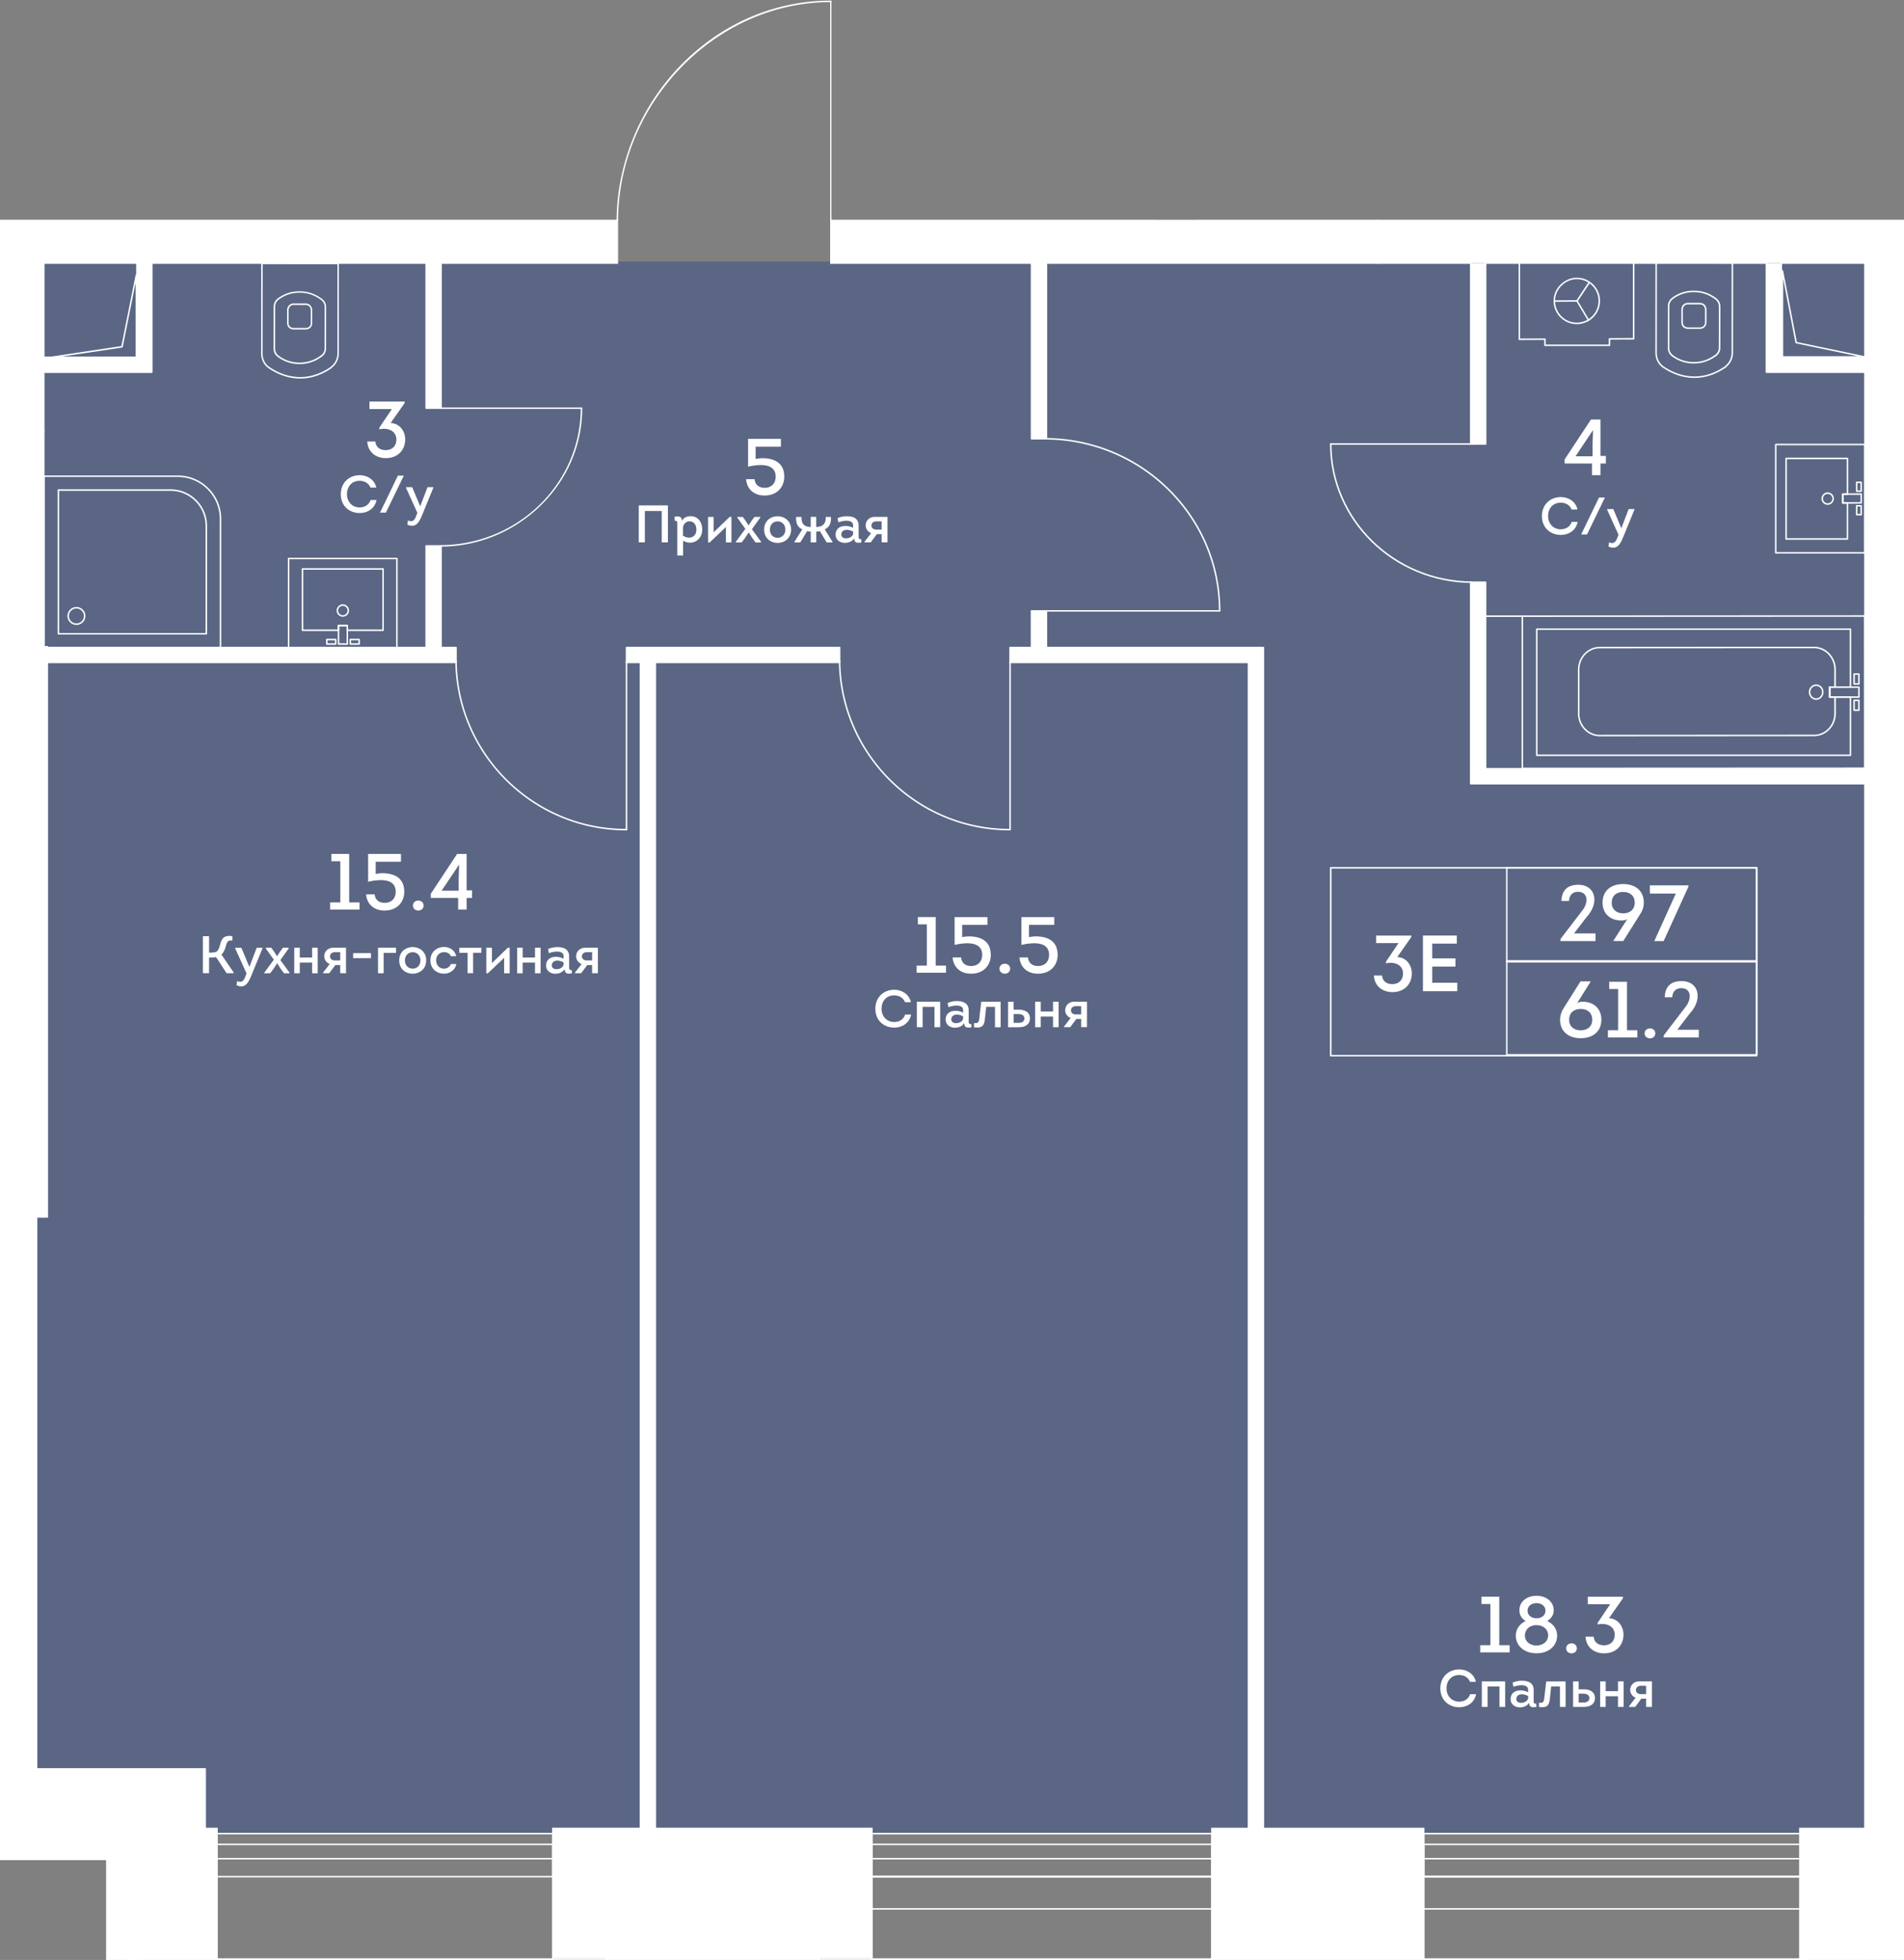 <svg viewBox="0 0 485.83 500" xmlns="http://www.w3.org/2000/svg"><rect x="0" y="0" width="485.83" height="500" fill="#808080" stroke="none"/><clipPath id="a"><path d="M212.14 56.07V0h-54.85v56.07H0v418.48h27.07V500h458.76V56.07z"/></clipPath><clipPath id="b"><path d="M-1753.83-770.33H891.61V514.43h-2645.44z"/></clipPath><clipPath id="c"><path d="M-1753.83-770.33H891.61V514.43h-2645.44z"/></clipPath><path d="M482.57 66.71H-.55v391.63h33.48v9.26h447.72v-9.26h1.92z" fill="#425688" opacity=".6"/><g clip-path="url(#a)"><g clip-path="url(#b)" fill="#fff"><path clip-path="url(#c)" d="M433.74 83.9h-3.04c-.99 0-1.68-.67-1.68-1.65v-3.49c0-.08.03-.14.05-.18.15-.8.79-1.32 1.63-1.32h3.05c.84 0 1.48.53 1.63 1.34.02.02.05.07.05.15v3.49c-.01.99-.7 1.66-1.69 1.66m-3.04-6.25c-.66 0-1.14.39-1.25 1.02v.03c-.02.04-.03.07-.05.09v3.46c0 .76.53 1.27 1.3 1.27h3.04c.78 0 1.31-.51 1.31-1.27v-3.49c-.02 0-.03-.03-.05-.07-.11-.64-.59-1.04-1.25-1.04z"/><path clip-path="url(#c)" d="M432.43 96.42h-.28c-2.75-.05-5.52-.99-8-2.73-1.12-.85-1.76-2.19-1.76-3.67l.02-22.97c0-.05.02-.1.05-.13.03-.04.08-.06.13-.06l19.45.02c.1 0 .19.09.19.19l-.02 22.91c0 1.42-.59 2.7-1.68 3.61-.01.05-.03.09-.08.12-2.55 1.77-5.32 2.71-8.02 2.71m-.07-.38h.07c2.6 0 5.27-.9 7.73-2.6.01-.04.03-.08.06-.1 1.04-.83 1.61-2.03 1.61-3.37l.02-22.72-19.07-.02-.02 22.78c0 1.36.59 2.59 1.6 3.37 2.49 1.74 5.25 2.66 8 2.66"/><path clip-path="url(#c)" d="M432.19 92.73c-2.04 0-3.89-.6-5.52-1.79-.75-.58-1.1-1.28-1.1-2.21l.01-10.58c0-.93.35-1.63 1.1-2.21 1.63-1.19 3.48-1.79 5.51-1.79h.01c2.04 0 3.89.61 5.52 1.8 0-.02.03-.02.09.01.02.01.04.03.06.05.01.01.03.03.04.06.73.58 1.07 1.27 1.07 2.19l-.01 10.39c0 .91-.34 1.61-1.07 2.18-.01.03-.03.05-.06.08-.02.02-.03.03-.05.03-.05.02-.09.02-.12.03-1.6 1.16-3.45 1.76-5.48 1.76m-5.29-2.1a8.758 8.758 0 0 0 5.28 1.72h.01c1.95 0 3.73-.58 5.28-1.72.04-.03.08-.04.11-.05.01-.01.02-.03.04-.03.66-.5.96-1.11.96-1.91l.01-10.39c0-.8-.3-1.41-.96-1.91-.01 0-.02-.02-.03-.04-.03 0-.07-.02-.11-.05-1.56-1.14-3.33-1.72-5.29-1.72h-.01c-1.95 0-3.72.58-5.28 1.72-.64.5-.95 1.11-.95 1.9l-.01 10.58c0 .8.3 1.4.95 1.9M77.99 84.05h-3.05c-.99 0-1.68-.67-1.68-1.65v-3.49c0-.08.03-.14.05-.17.15-.8.79-1.32 1.63-1.32h3.04c.85 0 1.48.53 1.63 1.34.02.01.05.07.05.15v3.49c.01.98-.68 1.65-1.67 1.65m-3.04-6.25c-.66 0-1.14.39-1.26 1.02v.01c-.01.05-.03.08-.05.11v3.46c0 .76.52 1.27 1.3 1.27h3.05c.78 0 1.3-.51 1.3-1.27v-3.49c-.02 0-.03-.03-.04-.06-.11-.65-.59-1.04-1.26-1.04z"/><path clip-path="url(#c)" d="M76.68 96.57h-.28c-2.76-.05-5.52-.99-8.01-2.73-1.12-.85-1.76-2.19-1.76-3.67l.02-22.97c0-.05.02-.1.05-.13.04-.04.08-.06.13-.06l19.46.02c.1 0 .19.09.19.19l-.02 22.91c0 1.43-.6 2.7-1.68 3.61a.2.2 0 0 1-.08.12c-2.54 1.77-5.32 2.71-8.02 2.71m-.07-.38h.07c2.6 0 5.27-.9 7.73-2.6.01-.04.03-.08.07-.1 1.04-.83 1.61-2.03 1.61-3.37l.01-22.72-19.08-.02L67 90.16c0 1.36.58 2.59 1.6 3.37 2.5 1.74 5.26 2.66 8.01 2.66"/><path clip-path="url(#c)" d="M76.44 92.88c-2.04 0-3.89-.6-5.52-1.79h-.01c-.75-.58-1.1-1.28-1.1-2.2l.01-10.59c0-.92.35-1.63 1.1-2.2 1.63-1.19 3.48-1.79 5.51-1.79h.01c2.04 0 3.89.61 5.52 1.8-.01-.02.04-.01.09.01.02.01.03.02.04.03.02.02.03.05.05.07.74.58 1.07 1.27 1.07 2.19L83.2 88.8c0 .92-.34 1.61-1.07 2.18-.01.02-.03.05-.05.07s-.03.03-.06.04c-.05.02-.09.03-.11.03-1.59 1.16-3.45 1.76-5.47 1.76m-5.29-2.1a8.78 8.78 0 0 0 5.28 1.72h.01c1.95 0 3.72-.58 5.28-1.72.04-.03.08-.04.11-.05.01-.02.02-.03.04-.04.66-.5.96-1.11.96-1.91l.01-10.39c0-.8-.3-1.41-.96-1.91a.138.138 0 0 1-.03-.04c-.03-.01-.07-.02-.11-.05-1.55-1.14-3.33-1.72-5.29-1.72h-.01c-1.95 0-3.72.58-5.28 1.72-.64.5-.95 1.1-.95 1.9l-.01 10.59c-.01.8.3 1.4.95 1.9m10.95-14.6s.01.01 0 0c.01.01.01 0 0 0m389.3 61.51h-15.65a.19.19 0 0 1-.19-.19v-20.55c0-.11.09-.19.19-.19h15.65c.1 0 .19.08.19.19v9.11c0 .11-.08.19-.19.19l-1.01.01v1.88h1.01c.05 0 .1.02.13.05.04.04.05.09.05.14v9.19c.01.08-.07.17-.18.17m-15.45-.39h15.26v-8.8h-1.01a.19.19 0 0 1-.13-.05.176.176 0 0 1-.06-.13v-2.26c0-.11.09-.19.19-.19h1.01v-8.73h-15.26zm17.8-11.81a.19.19 0 0 1-.13-.05.197.197 0 0 1-.06-.14v-2.26c0-.1.09-.19.19-.19h1.15c.05 0 .1.02.13.05.04.04.06.09.06.14v2.26c0 .1-.09.19-.19.19zm.19-2.26v1.88h.77v-1.88zm-.19 8.25a.19.19 0 0 1-.13-.05.197.197 0 0 1-.06-.14v-2.26c0-.1.09-.19.19-.19h1.15c.05 0 .1.02.13.05.04.04.06.09.06.14v2.26c0 .1-.09.19-.19.19zm.19-2.26v1.88h.77v-1.88z"/><path clip-path="url(#c)" d="M466.36 128.78c-.87 0-1.57-.71-1.58-1.57a1.584 1.584 0 0 1 1.57-1.59h.01c.87 0 1.57.7 1.57 1.57 0 .42-.16.82-.45 1.12s-.69.47-1.12.47zm0-2.77c-.67 0-1.2.55-1.2 1.2 0 .66.54 1.19 1.2 1.19.32 0 .62-.13.85-.35.22-.22.34-.53.34-.85 0-.66-.53-1.19-1.19-1.19"/><path clip-path="url(#c)" d="M475.85 141.22H453.1a.19.19 0 0 1-.19-.19V113.4c0-.11.09-.19.19-.19h22.75c.1 0 .19.08.19.19v27.64c0 .1-.09.18-.19.18m-22.56-.38h22.37v-27.26h-22.37z"/><path clip-path="url(#c)" d="M470.21 128.51a.19.19 0 0 1-.13-.05.197.197 0 0 1-.06-.14v-2.26c0-.1.09-.19.19-.19l4.7-.02c.05 0 .1.02.13.05.04.03.05.08.05.13v2.26c0 .1-.08.19-.19.19zm.19-2.26v1.88l4.32-.02v-1.88zM97.74 160.98h-9.11a.19.19 0 0 1-.19-.19v-1.01h-1.88v1.01c0 .05-.02.1-.05.13-.04.04-.09.06-.14.06h-9.18c-.11 0-.19-.08-.19-.19v-15.65c0-.11.08-.19.19-.19h20.55c.11 0 .19.08.19.19v15.65c0 .11-.09.19-.19.19m-8.92-.38h8.73v-15.26H77.38v15.26h8.8v-1.01c0-.05.02-.1.05-.13.04-.04.08-.05.13-.05h2.26c.1 0 .19.08.19.19zm2.82 3.89h-2.26a.19.19 0 0 1-.19-.19v-1.15c0-.05.02-.1.05-.13.04-.04.09-.06.14-.06h2.26c.1 0 .19.08.19.19l.01 1.15c0 .05-.02.1-.05.13a.24.24 0 0 1-.15.06m-2.07-.38h1.88v-.77h-1.88zm-3.92.38h-2.26a.19.19 0 0 1-.19-.19v-1.15c0-.05.02-.1.05-.13.04-.04.09-.06.14-.06h2.26c.1 0 .19.08.19.19l.01 1.15c0 .05-.02.1-.05.13a.24.24 0 0 1-.15.06m-2.07-.38h1.88v-.77h-1.88z"/><path clip-path="url(#c)" d="M87.47 157.33c-.87 0-1.57-.7-1.57-1.57s.7-1.58 1.57-1.59h.01c.42 0 .81.16 1.11.46a1.573 1.573 0 0 1 .01 2.23c-.3.3-.69.46-1.11.47zm-1.19-1.57c0 .66.54 1.19 1.19 1.19h.01c.32 0 .62-.13.85-.35.22-.23.35-.53.35-.85 0-.66-.54-1.19-1.2-1.19h-.01c-.66 0-1.19.54-1.19 1.2"/><path clip-path="url(#c)" d="M101.28 165.43H73.64a.19.19 0 0 1-.19-.19v-22.75c0-.11.08-.19.19-.19h27.64c.11 0 .19.08.19.19v22.75c0 .1-.08.19-.19.19m-27.45-.38h27.26v-22.38H73.83z"/><path clip-path="url(#c)" d="M88.64 164.49h-2.26a.19.19 0 0 1-.19-.19l-.02-4.7c0-.05.02-.1.05-.13.03-.04.08-.05.13-.05h2.26c.1 0 .19.08.19.19l.02 4.7c0 .05-.02.1-.05.13a.19.19 0 0 1-.13.05m-2.07-.38h1.88l-.02-4.32h-1.88zm-30.3 1.34H11.22c-.11 0-.19-.08-.19-.19v-43.77c0-.1.08-.19.19-.19h34.15c6.11 0 11.08 4.97 11.08 11.08v32.88c0 .05-.02.1-.06.13-.03.05-.07.06-.12.06m-44.86-.38h44.66v-32.69c0-5.9-4.8-10.7-10.7-10.7H11.41z"/><path clip-path="url(#c)" d="M14.9 161.88c-.11 0-.19-.08-.19-.19v-36.68c0-.05.02-.1.06-.13.03-.04.08-.06.13-.06h28.62c5.14 0 9.32 4.18 9.32 9.32v27.55c0 .11-.08.19-.19.19zm.19-36.68v36.3h37.36v-27.36c0-4.92-4.01-8.93-8.94-8.93H15.09z"/><path clip-path="url(#c)" d="M19.5 159.43c-1.26 0-2.29-1.03-2.29-2.29s1.03-2.29 2.29-2.29 2.29 1.03 2.29 2.29-1.03 2.29-2.29 2.29m0-4.2a1.91 1.91 0 1 0 0 3.82 1.91 1.91 0 0 0 0-3.82m368.94 40.99c-.05 0-.1-.02-.13-.06a.161.161 0 0 1-.06-.13v-38.84c0-.11.09-.19.19-.19l87.39-.04c.1 0 .19.08.19.19l.02 38.85c0 .05-.02.1-.06.13-.03.04-.08.06-.13.06zm.19-38.84v38.46l87.03-.04-.02-38.46z"/><path clip-path="url(#c)" d="M463.42 178.53c-1.03 0-1.87-.88-1.87-1.96s.83-1.96 1.87-1.96c1.03 0 1.87.88 1.87 1.96s-.84 1.96-1.87 1.96m0-3.54c-.82 0-1.49.71-1.49 1.58s.67 1.58 1.49 1.58 1.49-.71 1.49-1.58-.67-1.58-1.49-1.58m9.67-.32c-.05 0-.1-.02-.13-.06a.161.161 0 0 1-.06-.13v-2.53c0-.11.09-.19.19-.19h1.23c.11 0 .19.08.19.19v2.53c0 .11-.08.19-.19.19zm.19-.38h.85v-2.15h-.85zm1.04 7.09h-1.23a.19.19 0 0 1-.19-.19v-2.53c0-.11.09-.19.19-.19h1.23c.11 0 .19.08.19.19v2.53c0 .11-.09.19-.19.19m-1.04-.38h.85v-2.15h-.85z"/><path clip-path="url(#c)" d="M408.18 187.84c-3.05 0-5.54-2.61-5.55-5.83v-11.16c0-3.21 2.49-5.83 5.55-5.83l54.71-.03c3.06 0 5.54 2.61 5.55 5.83v4.48c0 .11-.08.19-.19.19h-1.18v2.16h1.18c.11 0 .19.08.19.19v4.14c0 1.61-.61 3.11-1.72 4.22-1.04 1.04-2.39 1.61-3.82 1.61zm54.7-22.47-54.71.03c-2.85 0-5.16 2.45-5.16 5.45v11.16c0 3 2.32 5.44 5.16 5.45l54.71-.03c1.33 0 2.59-.53 3.56-1.49 1.04-1.04 1.6-2.45 1.6-3.96v-3.96h-1.18a.19.19 0 0 1-.19-.19v-2.54c0-.1.09-.19.19-.19h1.18v-4.3c0-2.98-2.32-5.43-5.16-5.43"/><path clip-path="url(#c)" d="M472.16 192.87h-80.04a.19.19 0 0 1-.19-.19V160.5c0-.11.09-.19.19-.19h80.04c.11 0 .19.08.19.19v14.81c0 .11-.08.19-.19.19h-5.11v2.15h5.11c.05 0 .1.02.13.06.04.03.06.08.06.13v14.84c0 .1-.08.19-.19.19m-79.85-.38h79.66v-14.46h-5.1c-.05 0-.1-.02-.14-.06a.19.19 0 0 1-.05-.13v-2.53c0-.11.08-.19.19-.19h5.1v-14.43h-79.66z"/><path clip-path="url(#c)" d="M466.87 178.03c-.05 0-.1-.02-.13-.06a.161.161 0 0 1-.06-.13v-2.53c0-.11.09-.19.19-.19h7.45c.05 0 .1.02.13.06.04.03.06.08.06.13v2.53c0 .11-.08.19-.19.19zm.19-2.54v2.15h7.07v-2.15zm-78.62-18.11h-10.78a.19.19 0 1 1 0-.38h10.78a.19.19 0 1 1 0 .38m102.88-18.71h-7.08c-.11 0-.19-.08-.19-.19s.08-.19.19-.19h7.08a.19.19 0 1 1 0 .38m-88.93-61.71c-.04 0-.08-.01-.1-.03a.205.205 0 0 1-.06-.27l3.12-4.69c.06-.08.18-.11.27-.05s.11.18.05.27l-3.12 4.69c-.04.05-.09.08-.16.08"/><path clip-path="url(#c)" d="M396.61 77a.19.19 0 0 1-.19-.19c0-.11.08-.19.19-.19l5.78-.04c.1 0 .19.08.19.19s-.08.19-.19.19z"/><path clip-path="url(#c)" d="M405.34 81.89c-.06 0-.13-.03-.16-.09l-2.95-4.93c-.05-.09-.03-.21.06-.26s.21-.03.26.06l2.95 4.93c.05.09.03.21-.07.26-.02.02-.05.03-.09.03"/><path clip-path="url(#c)" d="M402.34 82.69c-1.56 0-3.03-.6-4.15-1.7a5.877 5.877 0 0 1-1.77-4.17c-.02-1.56.61-3.05 1.76-4.2 1.12-1.11 2.61-1.76 4.12-1.77h.05c3.24 0 5.9 2.63 5.92 5.87.02 1.58-.59 3.07-1.71 4.2a5.86 5.86 0 0 1-4.17 1.77zm0-11.47h-.05c-1.4.01-2.8.62-3.84 1.66-1.08 1.07-1.66 2.47-1.65 3.93.01 1.48.6 2.86 1.65 3.9a5.504 5.504 0 0 0 3.88 1.6h.05c1.47-.01 2.86-.6 3.9-1.66a5.52 5.52 0 0 0 1.6-3.93c-.02-3.04-2.5-5.5-5.54-5.5"/><path clip-path="url(#c)" d="M410.68 88.28h-16.47a.19.19 0 0 1-.19-.19v-1.37l-6.35.03a.19.19 0 0 1-.13-.05c-.04-.04-.05-.08-.05-.14V67.05c0-.11.08-.19.19-.19h29.18c.1 0 .19.08.19.19v19.37c0 .11-.08.19-.19.19l-5.98.03v1.45c-.01.11-.09.19-.2.19m-16.28-.38h16.09v-1.45c0-.1.08-.19.19-.19l5.98-.03V67.24h-28.8v19.13l6.35-.03c.05 0 .1.02.13.05.04.04.06.08.06.14zM.04 187.38h-112.2v-28.06h3.81v24.25H.04zm38.7-92.42h-65.97V65.8h3.81v25.34h58.35V65.8h3.81zM112.55 169H12.08v-3.81h96.66v-25.93h3.81zm-3.81-102.95h3.81v38.07h-3.81zm213.63 400.81h-3.81V169h-60.82v-3.81h64.63zM159.86 165.19h54.38V169h-54.38z"/><path clip-path="url(#c)" d="M107.15 165.19h9.21V169h-9.21zm56.26 3.31h3.81v298.36h-3.81zm99.8-12.65h3.81v11.25h-3.81zm0-93.31h3.81v49.4h-3.81zm112.05 4.58h3.81v46.15h-3.81zm101.29 132.81H375.27v-51.4h3.81v47.59h97.47zm4.79-104.97h-30.62V67.12h3.81v24.02h26.81zm33.89 0h-29.64v-3.82h25.83V58.27h3.81z"/><path clip-path="url(#c)" d="M475.85 67.12h10.98V165h-10.98zm0 243.32h10.98v156.03h-10.98zm-477.49 0H9.34v140.87H-1.64zm0-200.33h12.81v54.88H-1.64zm353.09-53.97h136.3v10.98h-136.3z"/><path clip-path="url(#c)" d="M.04 187.57h-112.2c-.11 0-.19-.08-.19-.19V167.1H-148a.19.19 0 0 1-.19-.19v-3.81c0-.11.08-.19.19-.19h35.65v-23.52c0-.11.08-.19.19-.19h3.81c.11 0 .19.08.19.19v43.99H-7.3V95.14h-19.93a.19.19 0 0 1-.19-.19V65.8c0-.11.08-.19.19-.19h3.81c.11 0 .19.08.19.19v25.16h57.97V65.8c0-.11.08-.19.19-.19h3.81c.11 0 .19.08.19.19v29.16c0 .11-.08.19-.19.19H-3.11v88.24H.03c.11 0 .19.08.19.19v3.81c.01.1-.08.18-.18.18m-112.01-.38H-.15v-3.43H-3.3c-.11 0-.19-.08-.19-.19V94.95c0-.11.08-.19.19-.19h41.85V65.99h-3.43v25.16c0 .11-.08.19-.19.19h-58.35a.19.19 0 0 1-.19-.19V65.99h-3.43v28.78h19.93c.11 0 .19.08.19.19v88.62c0 .11-.08.19-.19.19h-101.24c-.11 0-.19-.08-.19-.19v-44h-3.43v23.52c0 .11-.08.19-.19.19h-35.65v3.43h35.65c.11 0 .19.08.19.19zm228.33-18H12.08c-.11 0-.19-.08-.19-.19v-3.81c0-.11.08-.19.19-.19h96.47v-25.74c0-.11.08-.19.19-.19h3.81c.11 0 .19.08.19.19V165h3.62c.1 0 .19.08.19.19V169c0 .11-.08.19-.19.19m-104.09-.38h103.9v-3.43h-3.62c-.11 0-.19-.08-.19-.19v-25.74h-3.43v25.74c0 .11-.08.19-.19.19H12.27zm100.28-64.49h-3.81c-.11 0-.19-.08-.19-.19V66.06c0-.11.08-.19.19-.19h3.81c.11 0 .19.08.19.19v38.07c0 .1-.08.19-.19.19m-3.62-.38h3.43V66.25h-3.43zm58.29 363.11h-3.81a.19.19 0 0 1-.19-.19V169.19h-3.36c-.11 0-.19-.08-.19-.19v-3.81c0-.1.08-.19.19-.19h54.38c.11 0 .19.08.19.19V169c0 .11-.08.19-.19.19h-46.83v297.67c0 .1-.08.19-.19.19m-3.62-.38h3.43V169c0-.1.08-.19.19-.19h46.83v-3.43h-54v3.43h3.36c.11 0 .19.08.19.19zm158.77.38h-3.81c-.1 0-.19-.09-.19-.19V169.19h-60.64a.19.19 0 0 1-.19-.19v-3.81c0-.1.09-.19.19-.19h5.28v-9.15c0-.11.08-.19.19-.19h3.81c.1 0 .19.08.19.19V165h55.17c.11 0 .19.08.19.19v301.67c0 .1-.08.19-.19.19m-3.62-.38h3.43V165.38h-55.17c-.11 0-.19-.08-.19-.19v-9.15h-3.43v9.15c0 .11-.09.19-.19.19h-5.28v3.43h60.64c.11 0 .19.08.19.19zm-51.73-354.54h-3.81c-.11 0-.19-.08-.19-.19v-49.4c0-.11.08-.19.19-.19h3.81c.1 0 .19.08.19.19v49.4c0 .11-.09.19-.19.19m-3.62-.38h3.43V62.73h-3.43zm213.15 88.37H375.26a.19.19 0 0 1-.19-.19v-51.4c0-.11.09-.19.19-.19h3.81c.11 0 .19.08.19.19v47.4h97.28c.11 0 .19.08.19.19v3.81c.01.11-.08.19-.18.19m-101.1-.38h100.91v-3.43h-97.29a.19.19 0 0 1-.19-.19v-47.4h-3.43zm111.38 266.92h-10.98a.19.19 0 0 1-.19-.19V310.44c0-.1.08-.19.19-.19h10.98c.1 0 .19.09.19.19v156.03c0 .1-.09.19-.19.19m-10.79-.38h10.6V310.63h-10.6zM9.34 451.5H-1.64c-.11 0-.19-.08-.19-.19V310.44c0-.1.08-.19.19-.19H9.34c.11 0 .19.09.19.19v140.87c0 .11-.09.19-.19.19m-10.79-.38h10.6V310.63h-10.6z"/><path clip-path="url(#c)" d="M11.17 165.19H-1.64c-.11 0-.19-.08-.19-.19v-54.88c0-.11.08-.19.19-.19h12.81c.11 0 .19.08.19.19V165c0 .1-.09.19-.19.19m-12.62-.38h12.43V110.3H-1.45zm488.28.38h-10.98c-.11 0-.19-.08-.19-.19V95.14h-24.94a.19.19 0 0 1-.19-.19V67.31h-71.26v45.96c0 .11-.08.19-.19.19h-3.81a.19.19 0 0 1-.19-.19V67.31h-23.63a.19.19 0 0 1-.19-.19V56.14c0-.11.09-.19.19-.19h136.3c.1 0 .19.08.19.19v.03h132.45c.1 0 .19.08.19.19v3.81c0 .11-.09.19-.19.19h-17.01v30.96c0 .1-.09.19-.19.19h-3.81a.19.19 0 0 1-.19-.19V60.36h-83.76v34.59c0 .11-.09.19-.19.19h-28.21V165c-.01.1-.1.19-.2.19m-10.79-.38h10.6V94.96c0-.11.08-.19.19-.19h28.21v-34.6c0-.11.09-.19.19-.19h84.14c.1 0 .19.08.19.19v30.96h3.43V60.17c0-.11.09-.19.19-.19h17.01v-3.43H487.74a.19.19 0 0 1-.19-.19v-.03H351.64v10.6h23.63c.11 0 .19.08.19.19v45.97h3.43V67.12c0-.11.09-.19.19-.19h71.64c.1 0 .19.08.19.19v27.64h24.94c.1 0 .19.08.19.19zm35.38-73.48h-24.59c-.11 0-.19-.08-.19-.19V67.12c0-.11.08-.19.19-.19h.72v-6.76c0-.11.09-.19.19-.19h23.68c.1 0 .19.08.19.19v30.97c0 .11-.09.19-.19.19m-24.4-.38h24.21V60.36h-23.3v6.76c0 .11-.09.19-.19.19h-.72zm-11.17.38h-21.32a.19.19 0 0 1-.19-.19V67.12c0-.11.09-.19.19-.19h21.32c.1 0 .19.08.19.19v24.02c0 .11-.09.19-.19.19m-21.13-.38h20.94V67.31h-20.94zm-306.34 13.37H112.7c-.11 0-.19-.08-.19-.19s.08-.19.19-.19h35.67c.11 0 .19.08.19.19s-.08.19-.18.19"/><path clip-path="url(#c)" d="M112.55 139.45a.19.19 0 0 1-.19-.19c0-.11.08-.19.19-.19 19.67-.14 35.65-15.81 35.63-34.94 0-.1.08-.19.19-.19s.19.08.19.19c.01 9.36-3.79 18.21-10.69 24.92-6.85 6.64-15.84 10.34-25.32 10.4zm263.71-25.99h-36.71a.19.19 0 1 1 0-.38h36.71a.19.19 0 1 1 0 .38"/><path clip-path="url(#c)" d="M375.54 148.72c-19.97-.13-36.2-16.03-36.17-35.45 0-.11.08-.19.19-.19.1 0 .19.08.19.19-.02 19.2 16.03 34.93 35.8 35.06.11 0 .19.09.19.19-.01.12-.1.2-.2.2m-215.68 63.12c-.11 0-.19-.08-.19-.19v-42.99c0-.1.08-.19.19-.19s.19.08.19.19v42.99c0 .1-.08.19-.19.19"/><path clip-path="url(#c)" d="M159.81 211.84c-23.9 0-43.47-19.43-43.64-43.34a.19.19 0 1 1 .38 0c.16 23.7 19.56 42.96 43.26 42.96.14 0 .24.07.24.19s-.11.19-.24.19m97.93 0a.19.19 0 0 1-.19-.19v-42.99c0-.1.09-.19.19-.19s.19.08.19.19v42.99c0 .1-.09.19-.19.19"/><path clip-path="url(#c)" d="M257.68 211.84c-23.9 0-43.47-19.43-43.64-43.34a.19.19 0 1 1 .38 0c.17 23.7 19.57 42.96 43.26 42.96.12 0 .24.06.24.19 0 .11-.08.19-.19.19zm53.52-55.8h-45.1a.19.19 0 1 1 0-.38h45.1a.19.19 0 1 1 0 .38"/><path clip-path="url(#c)" d="M311.2 156.04a.19.19 0 0 1-.19-.19c.03-23.94-19.77-43.55-44.13-43.72-.11 0-.19-.08-.19-.19 0-.1.09-.19.19-.19 24.57.16 44.54 19.94 44.51 44.09 0 .12-.09.2-.19.2m-16.38-124.4c-14.53-.1-28.17-5.84-38.4-16.15-10.23-10.32-15.86-24-15.84-38.53 0-.11.08-.19.19-.19s.19.09.19.19c-.03 29.74 24.13 54.09 53.86 54.3.11 0 .19.09.19.19s-.09.19-.19.19m-82.81 24.7c-.11 0-.19-.08-.19-.19V.35c0-.11.08-.19.19-.19s.19.08.19.19v55.8c0 .1-.08.19-.19.19"/><path clip-path="url(#c)" d="M157.52 56.34c-.11 0-.19-.08-.19-.19.1-14.42 5.99-28.74 16.15-39.27C183.89 6.1 197.54.16 211.95.16c.12-.01.25.06.25.19 0 .11-.09.19-.19.19h-.06c-29.2 0-54.03 25.45-54.24 55.61.01.1-.08.19-.19.19M34.79 91.4H12.84c-.1 0-.18-.08-.19-.18s.06-.19.16-.21l18.16-2.72 3.64-18.16c.02-.09.1-.16.18-.16h.02c.1.01.17.09.17.19V91.2c0 .12-.08.2-.19.2m-19.39-.38h19.21V72.1l-3.29 16.41c-.02.08-.08.14-.16.15zm460.45.23h-21.04a.19.19 0 0 1-.19-.19V69.11c0-.1.08-.18.17-.19s.19.06.21.16l3.48 18.17 17.4 3.63c.1.02.16.11.16.21-.01.09-.09.16-.19.16M455 90.87h19l-15.72-3.28a.207.207 0 0 1-.15-.15L455 71.11zm-248.08 396.3h-48.48c-.11 0-.19-.08-.19-.19v-19.21c0-.11.08-.19.19-.19h48.48c.11 0 .19.08.19.19v19.21c0 .11-.08.19-.19.19m-48.29-.38h48.1v-18.83h-48.1zm366.62.38h-48.48a.19.19 0 0 1-.19-.19v-19.21c0-.11.09-.19.19-.19h48.48c.1 0 .19.08.19.19v19.21c0 .11-.09.19-.19.19m-48.29-.38h48.1v-18.83h-48.1zM25.8 496.32h-42.99a.19.19 0 0 1-.19-.19v-18.29c0-.1.08-.19.19-.19H25.8c.11 0 .19.09.19.19v18.29c0 .1-.08.19-.19.19m-42.8-.38h42.61v-17.91H-17z"/><path clip-path="url(#c)" d="M25.8 496.32h-42.99c-.09 0-.17-.06-.19-.15s.03-.18.11-.21l21.08-8.98-21.08-8.97c-.1-.04-.14-.15-.1-.25s.15-.15.25-.1l21.42 9.12 21.42-9.12c.1-.05.21 0 .25.1s0 .21-.1.25l-21.08 8.97 21.08 8.98c.08.03.13.12.11.21-.01.09-.09.15-.18.15m-42.06-.38h41.12L4.3 487.19zm51.21 12.27h-61.29c-.11 0-.19-.08-.19-.19v-8.23a.19.19 0 1 1 .38 0v8.04h60.91v-8.04a.19.19 0 1 1 .38 0v8.23c0 .11-.08.19-.19.19"/><path clip-path="url(#c)" d="M32.2 505.47h-55.8c-.11 0-.19-.08-.19-.19v-5.48c0-.11.08-.19.19-.19s.19.08.19.19v5.29h55.42v-5.29c0-.11.08-.19.19-.19s.19.08.19.19v5.48c.01.1-.08.19-.19.19m277.04-5.49h-86.77a.19.19 0 0 1-.19-.19v-32.02c0-.11.08-.19.19-.19h86.77c.1 0 .19.08.19.19v32.02c0 .1-.09.19-.19.19m-86.58-.38h86.39v-31.64h-86.39z"/><path clip-path="url(#c)" d="M309.24 478.94h-86.77c-.11 0-.19-.08-.19-.19v-4.57c0-.1.08-.19.19-.19h86.77c.1 0 .19.09.19.19v4.57c0 .11-.09.19-.19.19m-86.58-.38h86.39v-4.2h-86.39z"/><path clip-path="url(#c)" d="M309.24 474.37h-86.77c-.11 0-.19-.08-.19-.19v-3.66c0-.1.08-.19.19-.19h86.77c.1 0 .19.09.19.19v3.66c0 .1-.09.19-.19.19m-86.58-.38h86.39v-3.28h-86.39zm-81.6 25.99H55.07a.19.19 0 0 1-.19-.19v-32.02c0-.11.08-.19.19-.19h85.98c.11 0 .19.08.19.19v32.02c.01.1-.08.19-.18.19m-85.8-.38h85.6v-31.64h-85.6z"/><path clip-path="url(#c)" d="M141.06 478.94H55.07c-.11 0-.19-.08-.19-.19v-4.57c0-.1.08-.19.19-.19h85.98c.11 0 .19.09.19.19v4.57c.01.11-.08.19-.18.19m-85.8-.38h85.6v-4.2h-85.6z"/><path clip-path="url(#c)" d="M141.06 474.37H55.07c-.11 0-.19-.08-.19-.19v-3.66c0-.1.08-.19.19-.19h85.98c.11 0 .19.09.19.19v3.66c.01.1-.08.19-.18.19m-85.8-.38h85.6v-3.28h-85.6zm405.04 25.99h-97.02a.19.19 0 0 1-.19-.19v-32.02c0-.11.08-.19.19-.19h97.02c.1 0 .19.08.19.19v32.02c0 .1-.09.19-.19.19m-96.84-.38h96.64v-31.64h-96.64z"/><path clip-path="url(#c)" d="M460.3 478.94h-97.02c-.11 0-.19-.08-.19-.19v-4.57c0-.1.08-.19.19-.19h97.02c.1 0 .19.09.19.19v4.57c0 .11-.09.19-.19.19m-96.84-.38h96.64v-4.2h-96.64z"/><path clip-path="url(#c)" d="M460.3 474.37h-97.02c-.11 0-.19-.08-.19-.19v-3.66c0-.1.08-.19.19-.19h97.02c.1 0 .19.09.19.19v3.66c0 .1-.09.19-.19.19m-96.84-.38h96.64v-3.28h-96.64z"/><path clip-path="url(#c)" d="M476.76 478.94H206.92c-.11 0-.19-.08-.19-.19v-10.97c0-.11.08-.19.19-.19h269.85c.1 0 .19.08.19.19v10.97c0 .1-.09.19-.2.19m-269.65-.38h269.47v-10.6H207.11z"/><path clip-path="url(#c)" d="M476.76 487.17H206.92c-.11 0-.19-.08-.19-.19v-8.24c0-.1.08-.19.19-.19h269.85c.1 0 .19.08.19.19v8.24c0 .11-.09.19-.2.19m-269.65-.38h269.47v-7.86H207.11z"/><path clip-path="url(#c)" d="M533.48 494.49h-64.95a.19.19 0 0 1-.19-.19v-7.32c0-.11.09-.19.19-.19h64.95c.1 0 .19.08.19.19v7.32c0 .1-.09.19-.19.19m-64.76-.38h64.56v-6.94h-64.56zM52.33 467.96H42.27a.19.19 0 0 1-.19-.19v-5.3h-75.54v5.3c0 .1-.08.19-.19.19h-10.98a.19.19 0 0 1-.19-.19V451.3c0-.1.08-.19.19-.19h96.96c.11 0 .19.08.19.19v16.47c0 .11-.08.19-.19.19m-9.87-.38h9.68V451.5h-96.58v16.08h10.6v-5.3c0-.1.08-.19.19-.19h75.92c.11 0 .19.08.19.19z"/><path clip-path="url(#c)" d="M42.27 487.17h-8.23a.19.19 0 0 1-.19-.19v-16.27h-59.08v16.27c0 .1-.08.19-.19.19h-8.23c-.1 0-.19-.09-.19-.19v-24.7c0-.1.08-.19.19-.19h75.92c.11 0 .19.08.19.19v24.7c0 .11-.09.19-.19.19m-8.05-.38h7.86v-24.32h-75.55v24.32h7.85v-16.27c0-.1.08-.19.19-.19h59.46c.11 0 .19.08.19.19zm180.93 7.7H150.2c-.11 0-.19-.08-.19-.19v-7.32c0-.11.08-.19.19-.19h64.95c.11 0 .19.08.19.19v7.32c0 .1-.08.19-.19.19m-64.75-.38h64.56v-6.94H150.4z"/><path clip-path="url(#c)" d="M880.16 502.72h-54.03c-.1 0-.19-.09-.19-.19v-2.55H692.83v2.55c0 .1-.09.19-.19.19h-53.97a.19.19 0 0 1-.19-.19v-2.55h-110.3v2.55c0 .1-.08.19-.19.19h-53.97c-.1 0-.19-.09-.19-.19v-2.55H363.47v2.55c0 .1-.09.19-.19.19h-54.04c-.1 0-.19-.09-.19-.19v-2.55H208.94v2.55c0 .1-.08.19-.19.19h-53.97a.19.19 0 0 1-.19-.19v-2.55H32.2a.19.19 0 0 1-.19-.19v-27.25H-23.4v27.25c0 .1-.09.19-.19.19h-190.99v2.55c0 .1-.08.19-.19.19h-53.97a.19.19 0 0 1-.19-.19v-2.55h-110.3v2.55c0 .1-.08.19-.19.19h-53.97a.19.19 0 0 1-.19-.19v-2.55h-86.52v2.55c0 .1-.08.19-.19.19h-33.85a.19.19 0 0 1-.19-.19v-40.97h-71.88v40.97c0 .1-.08.19-.19.19h-34.76a.19.19 0 0 1-.19-.19v-29.08h-72.8v26.34c0 .1-.08.19-.19.19h-150.74v2.55c0 .1-.08.19-.19.19h-53.97a.19.19 0 0 1-.19-.19v-2.55h-135v2.55c0 .1-.08.19-.19.19h-53.97c-.1 0-.19-.09-.19-.19v-2.55h-133.36a.19.19 0 0 1-.19-.19v-27.25h-55.42v27.25c0 .1-.08.19-.19.19h-134.27v2.55c0 .1-.08.19-.19.19h-53.97a.19.19 0 0 1-.19-.19v-2.55h-181.65v2.55c0 .1-.08.19-.19.19h-53.97a.19.19 0 0 1-.19-.19v-53.97c0-.11.08-.19.19-.19h2.55v-172.5h-2.55c-.11 0-.19-.08-.19-.19v-53.97c0-.11.08-.19.19-.19h2.55V62.74h-2.55c-.11 0-.19-.08-.19-.19V8.58c0-.11.08-.19.19-.19h2.55v-135.91h-2.55c-.11 0-.19-.08-.19-.19v-42.99c0-.1.08-.19.19-.19h40.97v-72.8h-40.97c-.11 0-.19-.08-.19-.19v-42.99c0-.11.08-.19.19-.19h2.55v-165.19h-2.55c-.11 0-.19-.08-.19-.19v-53.97c0-.1.08-.19.19-.19h2.55v-198.12h-2.55a.19.19 0 0 1-.19-.19v-53.97c0-.11.08-.19.19-.19h53.97c.11 0 .19.08.19.19v2.55h181.65v-2.55c0-.11.08-.19.19-.19h53.97c.11 0 .19.08.19.19v2.55h135v-2.55c0-.11.08-.19.19-.19h53.97c.11 0 .19.08.19.19v2.55h134.08v-2.55c0-.11.09-.19.19-.19h53.97c.11 0 .19.08.19.19v2.55h135v-2.55c0-.11.08-.19.19-.19h53.97c.11 0 .19.08.19.19v2.55h182.57v-2.55c0-.11.09-.19.19-.19h42.99c.11 0 .19.08.19.19v41.89h72.8v-41.89c0-.11.08-.19.19-.19h42.99c.11 0 .19.08.19.19v2.55h119.45v-2.55c0-.11.08-.19.19-.19h53.97c.11 0 .19.08.19.19v2.55h110.3v-2.55c0-.11.08-.19.19-.19h53.97c.11 0 .19.08.19.19v2.55h126.77v-2.55c0-.11.09-.19.19-.19h53.97c.1 0 .19.08.19.19v2.55h126.77v-2.55c0-.11.08-.19.19-.19h53.97c.11 0 .19.08.19.19v2.55h139.76c.1 0 .19.08.19.19v28.17h55.42v-28.17c0-.11.08-.19.19-.19h198.31v-2.55c0-.11.08-.19.19-.19h53.97c.1 0 .19.08.19.19v2.55H826v-2.55c0-.11.08-.19.19-.19h53.97c.1 0 .19.08.19.19v53.97c0 .1-.09.19-.19.19h-2.55v131.34h2.55c.1 0 .19.08.19.19v53.97c0 .11-.09.19-.19.19h-2.55V-395h2.55c.1 0 .19.08.19.19v53.97c0 .11-.09.19-.19.19h-2.55v110.3h2.55c.1 0 .19.08.19.19v40.25c0 .11-.09.19-.19.19h-40.97v72.8h40.97c.1 0 .19.08.19.19v39.33c0 .11-.09.19-.19.19h-2.55V44.06h2.55c.1 0 .19.08.19.19v53.97c0 .11-.09.19-.19.19h-2.55v147.81h2.55c.1 0 .19.08.19.19v53.97c0 .1-.09.19-.19.19h-2.55v147.81h2.55c.1 0 .19.08.19.19v53.97c0 .1-.09.18-.19.18m-53.84-.38h53.65v-53.59h-2.55a.19.19 0 0 1-.19-.19V300.38c0-.11.09-.19.19-.19h2.55V246.6h-2.55a.19.19 0 0 1-.19-.19V98.22c0-.11.09-.19.19-.19h2.55V44.44h-2.55a.19.19 0 0 1-.19-.19V-77.41c0-.11.09-.19.19-.19h2.55v-38.95H839a.19.19 0 0 1-.19-.19v-73.18c0-.11.09-.19.19-.19h40.97v-39.87h-2.55a.19.19 0 0 1-.19-.19v-110.68c0-.11.09-.19.19-.19h2.55v-53.59h-2.55a.19.19 0 0 1-.19-.19v-124.4c0-.11.09-.19.19-.19h2.55V-573h-2.55a.19.19 0 0 1-.19-.19v-131.72c0-.11.09-.19.19-.19h2.55v-53.59h-53.59v2.55c0 .11-.09.19-.19.19H605.74a.19.19 0 0 1-.19-.19v-2.55h-53.59v2.55c0 .11-.09.19-.19.19h-198.3v28.17c0 .1-.09.19-.19.19h-55.8c-.1 0-.19-.09-.19-.19v-28.17H157.52c-.11 0-.19-.08-.19-.19v-2.55h-53.59v2.55c0 .11-.08.19-.19.19H-23.59c-.11 0-.19-.08-.19-.19v-2.55h-53.59v2.55c0 .11-.08.19-.19.19h-127.15c-.11 0-.19-.08-.19-.19v-2.55h-53.59v2.55c0 .11-.08.19-.19.19h-110.68c-.11 0-.19-.08-.19-.19v-2.55h-53.59v2.55c0 .11-.08.19-.19.19h-119.83c-.11 0-.19-.08-.19-.19v-2.55h-42.61v41.89c0 .11-.08.19-.19.19h-73.18c-.11 0-.19-.08-.19-.19v-41.89h-42.61v2.55c0 .11-.08.19-.19.19h-182.95a.19.19 0 0 1-.19-.19v-2.55h-53.59v2.55c0 .11-.09.19-.19.19h-135.38a.19.19 0 0 1-.19-.19v-2.55h-53.59v2.55c0 .11-.09.19-.19.19h-134.47c-.11 0-.19-.08-.19-.19v-2.55h-53.59v2.55c0 .11-.08.19-.19.19h-135.38c-.11 0-.19-.08-.19-.19v-2.55h-53.59v2.55c0 .11-.08.19-.19.19h-182.03c-.11 0-.19-.08-.19-.19v-2.55h-53.59v53.59h2.55c.1 0 .19.08.19.19v198.5c0 .1-.09.19-.19.19h-2.55v53.59h2.55c.1 0 .19.09.19.19v165.57c0 .11-.09.19-.19.19h-2.55v42.61h40.97c.11 0 .19.08.19.19v73.18c0 .11-.08.19-.19.19h-40.97v42.61h2.55c.1 0 .19.08.19.19V8.58c0 .11-.09.19-.19.19h-2.55v53.59h2.55c.1 0 .19.08.19.19v159.16c0 .11-.09.19-.19.19h-2.55v53.59h2.55c.1 0 .19.09.19.19v172.88c0 .1-.09.19-.19.19h-2.55v53.59h53.59v-2.55c0-.1.08-.19.19-.19h182.03c.11 0 .19.09.19.19v2.55h53.59v-2.55c0-.1.08-.19.19-.19h134.28v-27.25c0-.1.08-.19.19-.19h55.8c.11 0 .19.09.19.19v27.25h133.36c.1 0 .19.09.19.19v2.55h53.59v-2.55c0-.1.09-.19.19-.19h135.38c.1 0 .19.09.19.19v2.55h53.59v-2.55c0-.1.09-.19.19-.19h150.74v-26.34c0-.1.08-.19.19-.19h73.18c.11 0 .19.09.19.19v29.08h34.38v-40.97c0-.1.09-.19.19-.19h72.26c.11 0 .19.09.19.19v40.97h33.46v-2.55c0-.1.08-.19.19-.19h86.9c.11 0 .19.09.19.19v2.55h53.59v-2.55c0-.1.08-.19.19-.19h110.68c.11 0 .19.09.19.19v2.55h53.59v-2.55c0-.1.09-.19.19-.19h190.99v-27.25c0-.1.08-.19.19-.19h55.8c.11 0 .19.09.19.19v27.25h122.38c.11 0 .19.09.19.19v2.55h53.59v-2.55c0-.1.08-.19.19-.19h100.49c.1 0 .19.09.19.19v2.55h53.66v-2.55c0-.1.08-.19.19-.19h110.74c.11 0 .19.09.19.19v2.55h53.59v-2.55c0-.1.08-.19.19-.19h110.68c.1 0 .19.09.19.19v2.55h53.59v-2.55c0-.1.08-.19.19-.19h133.49c.11 0 .19.09.19.19v2.55z"/><path clip-path="url(#c)" d="M-1.64 165h13.72v145.44H-1.64z"/><path clip-path="url(#c)" d="M12.27 310.63h-14.1V164.81h14.1zm-13.72-.38h13.34V165.18H-1.45v145.07zM475.85 165h13.72v145.44h-13.72z"/><path clip-path="url(#c)" d="M489.76 310.63h-14.1V164.81h14.1zm-13.72-.38h13.34V165.18h-13.34zM-1.64 110.11h12.81V67.12h146.35V56.14H-136.5v10.98H-1.64z"/><path clip-path="url(#c)" d="M11.36 110.3H-1.83V67.31h-134.86V55.95h294.4v11.36H11.36zm-12.81-.38h12.43V66.93h146.36v-10.6h-293.65v10.6H-1.45v42.99zm296.18-78.47v24.69h-82.72v10.98h139.44V56.14h-45.74V31.45z"/><path clip-path="url(#c)" d="M351.64 67.31H211.82V55.95h82.72v-24.7h11.36v24.7h45.74zm-139.44-.38h139.05v-10.6h-45.74v-24.7h-10.6v24.7H212.2zm263.65 399.54h-16.58v33.32h14.54v14.62h54.91v-14.62h12.99v-33.32h-16.47z"/><path clip-path="url(#c)" d="M528.91 514.6h-55.3v-14.62h-14.54v-33.7h82.82v33.7H528.9v14.62zm-54.91-.38h54.54V499.6h12.99v-32.94h-82.06v32.94H474zm-164.76-47.75h54.04v47.04h-54.04z"/><path clip-path="url(#c)" d="M363.46 513.7h-54.42v-47.42h54.42zm-54.03-.38h53.66v-46.66h-53.66zm-168.37-13.91h13.42v14.1h54.57v-14.1h13.42v-32.94h-81.41z"/><path clip-path="url(#c)" d="M209.24 513.7h-54.95v-14.11h-13.42v-33.32h81.79v33.32h-13.42zm-54.57-.38h54.19v-14.1h13.42v-32.56h-81.03v32.56h13.42zM52.33 451.31h-96.96v15.55h-21.95v32.93h40.24v8.23h61.29v-8.23h20.44v-33.32h-3.06zm-69.52 26.53H25.8v18.25h-42.99z"/><path clip-path="url(#c)" d="M35.14 508.21h-61.67v-8.23h-40.25v-33.31h21.95v-15.55h97.34v15.16h3.06v33.7H35.14zm-61.29-.38h60.91v-8.23H55.2v-32.94h-3.06V451.5h-96.58v15.55H-66.4v32.55h40.25zm52.14-11.56h-43.37v-18.62h43.37zm-42.99-.38h42.61v-17.86H-17zm395.02-86.69v-1.87h4.54v12.38h2.64v1.83h-7.5v-1.83h2.59V409.2zm19.3 8.06c0 2.54-2.05 4.51-5.26 4.51-3.19 0-5.28-1.97-5.28-4.47 0-1.72.99-3.05 2.52-3.76-.95-.56-1.6-1.48-1.6-2.7-.06-2.05 1.68-3.73 4.36-3.73 2.64 0 4.39 1.62 4.39 3.69 0 1.22-.69 2.15-1.67 2.74 1.53.71 2.53 2.01 2.54 3.72m-2.29-.06c0-1.6-1.34-2.61-2.99-2.61-1.62 0-2.94 1.05-2.94 2.66 0 1.54 1.34 2.54 2.96 2.54 1.63-.01 2.97-1.03 2.97-2.59m-.69-6.29c0-1.2-1.03-1.93-2.27-1.93-1.3 0-2.29.75-2.29 1.95 0 1.16 1.03 1.91 2.27 1.91 1.3 0 2.29-.74 2.29-1.93m5.29 9.61c0-.79.61-1.28 1.36-1.28s1.36.49 1.36 1.28c0 .75-.61 1.26-1.36 1.26-.76 0-1.36-.5-1.36-1.26m7.02-2.98c.14 1.44 1.16 2.19 2.62 2.19 1.64 0 2.74-1.01 2.74-2.7 0-2.37-2.42-3.08-4.36-2.6v-.41l3.21-4.77h-5.72v-1.91h8.99v.37l-3.59 5.12c2.35.1 3.71 2.09 3.71 4.18 0 2.64-1.81 4.77-4.93 4.77-2.6 0-4.59-1.56-4.75-4.24zm1.72-296.31h-2.15v-2.98h-6.98v-1.06l6.72-10.17h2.42v9.3h1.38v1.93h-1.38v2.98zm-1.93-11.45-4.42 6.62h4.34v-3.14l.12-3.47h-.04zm-310.66 2.86c.14 1.44 1.16 2.19 2.62 2.19 1.64 0 2.74-1.01 2.74-2.7 0-2.37-2.42-3.08-4.36-2.6v-.41l3.21-4.77h-5.72v-1.91h8.99v.37l-3.59 5.11c2.36.1 3.72 2.09 3.72 4.18 0 2.64-1.81 4.77-4.93 4.77-2.6 0-4.59-1.56-4.75-4.24h2.07zm138.43 123.17v-1.86h4.55v12.38h2.63v1.82h-7.5v-1.82h2.6v-10.52zm11.29 3.27c.63-.14 1.26-.2 1.91-.2 2.98.06 5.4 1.26 5.4 4.73 0 2.56-1.75 4.79-5.05 4.79-2.56 0-4.47-1.52-4.69-4.15h2.17c.14 1.48 1.17 2.19 2.58 2.19 1.42 0 2.74-.83 2.8-2.76.04-2.21-1.52-2.92-3.35-3.03-1.28-.06-2.66.16-3.69.41v-7.1h8.38v1.99h-6.45v3.13zm9.53 8.06c0-.79.61-1.28 1.36-1.28s1.36.49 1.36 1.28c0 .75-.61 1.26-1.36 1.26-.75-.01-1.36-.51-1.36-1.26m7.53-8.06c.63-.14 1.26-.2 1.91-.2 2.98.06 5.4 1.26 5.4 4.73 0 2.56-1.75 4.79-5.05 4.79-2.56 0-4.46-1.52-4.69-4.15h2.17c.14 1.48 1.17 2.19 2.58 2.19 1.42 0 2.74-.83 2.8-2.76.04-2.21-1.52-2.92-3.35-3.03-1.28-.06-2.66.16-3.7.41v-7.1h8.38v1.99h-6.45zm-178-19.37v-1.87h4.54v12.38h2.64v1.82h-7.51v-1.82h2.6v-10.51zm11.28 3.26c.63-.14 1.26-.2 1.91-.2 2.98.06 5.4 1.26 5.4 4.73 0 2.56-1.75 4.79-5.05 4.79-2.56 0-4.47-1.52-4.69-4.15h2.18c.14 1.48 1.17 2.19 2.58 2.19 1.42 0 2.74-.83 2.8-2.76.04-2.21-1.52-2.92-3.35-3.03-1.28-.06-2.66.16-3.69.41v-7.1h8.38v1.99h-6.45v3.13zm9.53 8.06c0-.79.61-1.28 1.36-1.28s1.36.49 1.36 1.28c0 .75-.61 1.26-1.36 1.26s-1.36-.51-1.36-1.26m13.68 1.02h-2.15v-2.98h-6.98v-1.06l6.72-10.17h2.42v9.3h1.38v1.93h-1.38v2.98zm-1.93-11.45-4.43 6.62h4.34v-3.14l.12-3.47h-.03zm75.68-103.51c.63-.14 1.26-.2 1.91-.2 2.98.06 5.4 1.26 5.4 4.73 0 2.56-1.75 4.79-5.05 4.79-2.56 0-4.47-1.52-4.69-4.16h2.17c.14 1.48 1.17 2.19 2.58 2.19 1.42 0 2.74-.83 2.8-2.76.04-2.21-1.52-2.92-3.35-3.03-1.28-.06-2.66.16-3.69.41v-7.1h8.38v1.99h-6.45v3.14zm179.53 308.8c1.85 0 3.77 1.03 4.26 3.16h-1.51c-.47-1.17-1.53-1.72-2.77-1.73-1.93 0-3.21 1.4-3.21 3.41 0 1.88 1.28 3.37 3.21 3.37 1.3 0 2.39-.63 2.81-1.89h1.52c-.47 2.31-2.41 3.32-4.33 3.32-2.56 0-4.79-1.77-4.79-4.8.01-3.05 2.23-4.84 4.81-4.84m11.73 3.05v6.5h-1.46v-5.2h-3.02v5.2h-1.48v-6.5zm3.74 6.62c-1.19 0-2.34-.75-2.34-2.02-.04-1.56 1.09-2.3 2.52-2.3.64 0 1.35.16 1.93.49v-.65c0-1.71-2.93-1.15-3.74-.74l-.22-1.06c.66-.34 1.54-.51 2.4-.51 1.58 0 2.98.55 2.98 2.35v2.57c0 .61-.03.99.67.93l.03.83c-1.03.18-1.82.18-1.86-1.11-.42.87-1.45 1.22-2.37 1.22m2.12-2.88c-.49-.28-1.11-.46-1.68-.45-.72.02-1.33.43-1.33 1.23 0 .65.59.95 1.19.95.77 0 1.68-.37 1.83-1.19v-.54zm5.88-2.44-.31 2.9c-.19 2.02-.74 2.6-2.82 2.31l.03-1.08c1.13.16 1.24-.32 1.35-1.28l.48-4.14h4.95v6.5h-1.44v-5.21zm5.59 5.2v-6.5h1.41v2.02h1.31c1.48 0 2.86.58 2.86 2.24 0 1.64-1.4 2.24-2.87 2.24zm1.41-3.36v2.24h1.28c.79 0 1.46-.35 1.46-1.12s-.66-1.12-1.46-1.12zm11.48-3.14v6.5h-1.43v-2.72h-3.14v2.72h-1.41v-6.5h1.41v2.49h3.14v-2.49zm3.08 4.14c-.81-.28-1.4-1.06-1.4-1.95 0-1.19.89-2.18 2.29-2.19h3.27v6.5h-1.49v-2.09h-1.23l-1.56 2.09h-1.58v-.16zm2.67-.9v-2.11h-1.36c-.74 0-1.24.45-1.24 1.08 0 .61.51 1.03 1.24 1.03zM339.49-.26v9.44h-1.58V1.17h-4.3v8.01h-1.57V-.26zm5.81 2.76c1.91 0 2.94 1.6 2.94 3.39 0 2.09-1.51 3.44-3.25 3.36-.54-.03-1.11-.19-1.64-.51v3.79h-1.47V4.76c0-.75.07-1.12-.69-1.12l-.01-1.01c1.08-.22 1.9-.04 1.9 1.11.37-.91 1.29-1.24 2.22-1.24m-1.98 4.94c.54.38 1.13.55 1.66.53.98-.04 1.78-.75 1.78-2.08 0-1.08-.58-2.08-1.75-2.08-1.01 0-1.68.84-1.68 1.81v1.82zm6.82 1.76h-.4V2.68h1.43v3.91l4.08-3.92h.46v6.52h-1.42V5.26zm9.95-2.55-.8 1.24-.97 1.3h-1.48v-.17l2.41-3.29-2.05-2.89v-.16h1.4l.75 1.03.71 1.1h.04l.7-1.08.77-1.05h1.49v.16l-2.14 2.98 2.34 3.2v.17h-1.42l-.95-1.33-.76-1.21zm7.39 2.66c-1.72 0-3.43-1.14-3.43-3.4 0-2.24 1.67-3.36 3.37-3.39 1.74-.03 3.5 1.11 3.5 3.39.01 2.26-1.72 3.4-3.44 3.4m.03-1.3c.97-.01 1.94-.71 1.94-2.1 0-1.42-1.03-2.12-2.02-2.09-.97.03-1.92.72-1.92 2.09 0 1.41 1 2.11 2 2.1m12.25-5.33h1.34c.06 1.39-.24 2.58-1.59 3.17l2 3.17v.16h-1.49l-1.73-2.87c-.21.05-.46.1-.93.1v2.78h-1.4V6.41c-.5 0-.72-.04-.93-.1l-1.74 2.87h-1.47v-.16l1.99-3.17c-1.34-.59-1.64-1.78-1.57-3.17h1.38c-.07 1.48.46 2.56 2.35 2.56V2.67h1.4v2.58c1.85-.01 2.46-1.09 2.39-2.57m4.86 6.62c-1.19 0-2.33-.75-2.33-2.02-.04-1.56 1.09-2.29 2.52-2.29.63 0 1.35.16 1.93.48v-.64c0-1.71-2.93-1.15-3.74-.74l-.22-1.06c.66-.34 1.54-.51 2.4-.51 1.58 0 2.98.55 2.98 2.35v2.57c0 .61-.03.99.67.93l.03.83c-1.03.18-1.82.18-1.86-1.11-.42.87-1.45 1.21-2.38 1.21m2.12-2.88a3.38 3.38 0 0 0-1.68-.45c-.72.02-1.32.43-1.32 1.23 0 .65.59.95 1.19.95.77 0 1.67-.37 1.82-1.19v-.54zm4.62.4c-.81-.28-1.4-1.07-1.4-1.96 0-1.19.89-2.17 2.29-2.19h3.27v6.5h-1.49V7.09h-1.23l-1.57 2.09h-1.58v-.16zm2.67-.9V3.81h-1.36c-.75 0-1.25.45-1.25 1.08 0 .61.51 1.03 1.25 1.03zm4.22 120.89c1.85 0 3.77 1.03 4.26 3.16H401c-.47-1.17-1.53-1.72-2.77-1.73-1.93 0-3.21 1.41-3.21 3.42 0 1.88 1.28 3.37 3.21 3.37 1.3 0 2.39-.63 2.81-1.89h1.52c-.47 2.31-2.41 3.32-4.33 3.32-2.56 0-4.79-1.77-4.79-4.8.01-3.05 2.23-4.85 4.81-4.85m9.76.11h1.51l-4.57 9.43h-1.5zm6.21 10c-.78 1.93-1.66 3.48-3.8 2.5l.16-1.07c1.16.51 1.7-.06 2.09-1.14l.31-.8-2.9-6.38v-.16h1.58l2.02 4.83h.04l1.85-4.83h1.47v.16zM91.77 121.23c1.85 0 3.77 1.03 4.26 3.16h-1.51c-.47-1.17-1.53-1.72-2.77-1.73-1.93 0-3.21 1.41-3.21 3.42 0 1.88 1.28 3.37 3.21 3.37 1.29 0 2.39-.63 2.81-1.89h1.52c-.47 2.31-2.41 3.32-4.33 3.32-2.57 0-4.79-1.77-4.79-4.8.01-3.05 2.23-4.85 4.81-4.85m9.76.11h1.51l-4.57 9.43h-1.5zm6.21 10c-.78 1.93-1.66 3.48-3.8 2.5l.16-1.07c1.16.51 1.7-.06 2.09-1.14l.31-.8-2.9-6.38v-.16h1.58l2.02 4.83h.04l1.85-4.83h1.47v.16zM228.17 252.5c1.85 0 3.77 1.03 4.26 3.16h-1.51c-.47-1.17-1.53-1.71-2.77-1.73-1.93 0-3.21 1.4-3.21 3.42 0 1.88 1.28 3.37 3.21 3.37 1.29 0 2.39-.63 2.81-1.89h1.52c-.47 2.31-2.41 3.32-4.33 3.32-2.56 0-4.79-1.77-4.79-4.8 0-3.05 2.23-4.85 4.81-4.85m11.73 3.05v6.5h-1.46v-5.2h-3.02v5.2h-1.48v-6.5zm3.73 6.63c-1.19 0-2.33-.75-2.33-2.02-.04-1.56 1.09-2.29 2.52-2.29.63 0 1.35.16 1.93.48v-.65c0-1.71-2.93-1.15-3.74-.74l-.22-1.06c.66-.34 1.54-.51 2.4-.51 1.58 0 2.98.55 2.98 2.35v2.57c0 .61-.03.99.67.93l.03.83c-1.02.18-1.82.18-1.86-1.11-.42.87-1.46 1.22-2.38 1.22m2.12-2.89a3.38 3.38 0 0 0-1.68-.45c-.72.02-1.33.43-1.33 1.23 0 .65.59.95 1.19.95.77 0 1.67-.37 1.82-1.19zm5.89-2.44-.31 2.9c-.19 2.02-.74 2.6-2.82 2.31l.03-1.08c1.13.16 1.24-.32 1.35-1.28l.48-4.14h4.95v6.5h-1.44v-5.21zm5.58 5.21v-6.5h1.41v2.02h1.31c1.48 0 2.86.58 2.86 2.24 0 1.64-1.4 2.24-2.87 2.24zm1.42-3.36v2.24h1.28c.79 0 1.46-.35 1.46-1.12s-.66-1.12-1.46-1.12zm11.48-3.15v6.5h-1.43v-2.72h-3.14v2.72h-1.42v-6.5h1.42v2.5h3.14v-2.5zm3.08 4.14c-.81-.28-1.4-1.07-1.4-1.96 0-1.19.89-2.17 2.29-2.19h3.27v6.5h-1.49v-2.09h-1.23l-1.56 2.09h-1.58v-.16zm2.67-.9v-2.11h-1.36c-.74 0-1.24.45-1.24 1.08 0 .61.51 1.03 1.24 1.03zM53.36 243.02c.71 0 1.43-.01 1.85-.23.55-.3.82-1.25 1.08-2.24.34-1.22 1.07-2.07 3.01-1.7v1.08c-.95-.06-1.28.11-1.57 1.08-.28 1.03-.59 1.94-1.23 2.52l3.1 4.52v.23h-1.78l-2.7-4.13c-.41.14-1.31.14-1.77.14v3.98h-1.58v-9.44h1.58v4.19zm10.79 5.82c-.78 1.93-1.66 3.48-3.8 2.5l.16-1.06c1.16.51 1.7-.07 2.09-1.15l.31-.8-2.9-6.38v-.16h1.58l2.02 4.83h.04l1.85-4.83h1.47v.16zm6.55-3.09-.79 1.24-.97 1.3h-1.49v-.17l2.42-3.29-2.06-2.89v-.16h1.41l.74 1.03.72 1.11h.04l.7-1.09.77-1.05h1.48v.16l-2.13 2.99 2.33 3.19v.17h-1.41l-.96-1.32-.75-1.22zm10.37-3.97v6.51h-1.43v-2.73h-3.15v2.73h-1.41v-6.51h1.41v2.5h3.15v-2.5zm3.07 4.15c-.81-.28-1.4-1.07-1.4-1.96 0-1.19.89-2.17 2.29-2.19h3.26v6.5h-1.48v-2.09h-1.23l-1.57 2.09h-1.58v-.16zm2.67-.91v-2.11h-1.36c-.74 0-1.24.45-1.24 1.08 0 .61.51 1.03 1.24 1.03zm3.3-1.86h4.55v1.27h-4.55zm6.35 5.13v-6.51h4.58v1.3h-3.15v5.21zm8.84.11c-1.72 0-3.43-1.13-3.43-3.4 0-2.24 1.67-3.36 3.37-3.39 1.74-.03 3.5 1.11 3.5 3.39.01 2.27-1.73 3.4-3.44 3.4m.03-1.29c.97-.01 1.94-.71 1.94-2.1 0-1.42-1.03-2.12-2.02-2.09-.97.03-1.92.72-1.92 2.09 0 1.42 1 2.11 2 2.1m9.71-3.17c-.28-.71-.97-1.04-1.73-1.04-1 0-2.02.73-2.02 2.1 0 1.4 1.01 2.12 2 2.12.73 0 1.46-.39 1.75-1.19h1.4c-.34 1.65-1.75 2.46-3.18 2.46-1.7 0-3.43-1.13-3.43-3.39 0-2.24 1.73-3.4 3.41-3.41 1.42-.02 2.81.75 3.16 2.35zm4.26 4.33v-5.2h-2.1v-1.28h5.63v1.28h-2.11v5.2zm5.19.03h-.4v-6.52h1.43v3.91l4.07-3.92h.46v6.52h-1.42v-3.93zm13.45-6.52v6.51h-1.43v-2.73h-3.14v2.73h-1.42v-6.51h1.42v2.5h3.14v-2.5zm3.74 6.63c-1.19 0-2.33-.75-2.33-2.02-.04-1.56 1.09-2.29 2.52-2.29.63 0 1.35.16 1.93.48v-.65c0-1.71-2.93-1.15-3.74-.74l-.22-1.06c.66-.34 1.54-.51 2.4-.51 1.58 0 2.98.55 2.98 2.35v2.57c0 .61-.03.99.67.93l.03.83c-1.03.18-1.82.18-1.86-1.11-.42.87-1.46 1.22-2.38 1.22m2.12-2.89a3.38 3.38 0 0 0-1.68-.45c-.72.02-1.33.43-1.33 1.23 0 .65.59.95 1.19.95.77 0 1.67-.37 1.82-1.19zm4.61.41c-.81-.28-1.4-1.07-1.4-1.96 0-1.19.89-2.17 2.29-2.19h3.26v6.5h-1.48v-2.09h-1.23l-1.57 2.09h-1.58v-.16zm2.67-.91v-2.11h-1.36c-.74 0-1.24.45-1.24 1.08 0 .61.51 1.03 1.24 1.03zm19.35-116.09v9.44h-1.59v-8.01h-4.3v8.01h-1.56v-9.44zm5.81 2.76c1.91 0 2.94 1.6 2.94 3.39 0 2.09-1.51 3.44-3.25 3.36-.54-.03-1.11-.19-1.64-.51v3.79h-1.47v-7.77c0-.75.07-1.12-.69-1.12l-.01-1.01c1.08-.22 1.9-.04 1.9 1.11.36-.91 1.28-1.24 2.22-1.24m-1.99 4.94c.54.38 1.13.55 1.66.53.98-.04 1.78-.75 1.78-2.08 0-1.08-.58-2.08-1.75-2.08-1.01 0-1.68.84-1.68 1.81v1.82zm6.83 1.76h-.41v-6.52h1.43v3.91l4.08-3.92h.45v6.52h-1.41v-3.93zm9.94-2.55-.8 1.24-.97 1.3h-1.49v-.17l2.42-3.29-2.05-2.89v-.16h1.4l.75 1.03.71 1.1h.04l.7-1.08.78-1.05h1.48v.16l-2.13 2.98 2.33 3.2v.17h-1.42l-.95-1.33-.76-1.21zm7.39 2.66c-1.71 0-3.43-1.14-3.43-3.4 0-2.24 1.67-3.36 3.37-3.39 1.74-.03 3.5 1.11 3.5 3.39.01 2.26-1.72 3.4-3.44 3.4m.03-1.3c.97-.01 1.94-.71 1.94-2.1 0-1.42-1.03-2.12-2.02-2.09-.97.03-1.91.72-1.91 2.09 0 1.41.99 2.11 1.99 2.1m12.25-5.33h1.33c.07 1.39-.24 2.58-1.59 3.17l1.99 3.17v.16h-1.49l-1.73-2.87c-.21.05-.46.1-.93.1v2.78h-1.4v-2.78c-.5 0-.72-.04-.93-.1l-1.74 2.87h-1.48v-.16l1.99-3.17c-1.34-.59-1.63-1.78-1.57-3.17h1.38c-.07 1.48.46 2.56 2.34 2.56v-2.58h1.4v2.58c1.89 0 2.5-1.08 2.43-2.56m4.87 6.62c-1.19 0-2.34-.75-2.34-2.02-.04-1.56 1.09-2.29 2.52-2.29.64 0 1.35.16 1.93.48v-.65c0-1.71-2.93-1.15-3.74-.74l-.22-1.06c.66-.34 1.54-.51 2.4-.51 1.58 0 2.98.55 2.98 2.35v2.57c0 .61-.03.99.67.93l.03.83c-1.03.18-1.82.18-1.86-1.11-.42.88-1.45 1.22-2.37 1.22m2.12-2.88c-.49-.28-1.11-.46-1.68-.45-.72.02-1.33.43-1.33 1.23 0 .65.59.95 1.19.95.77 0 1.68-.37 1.83-1.19v-.54zm4.61.4c-.81-.28-1.4-1.07-1.4-1.96 0-1.19.89-2.17 2.29-2.19h3.27v6.5h-1.49v-2.09h-1.23l-1.56 2.09h-1.58v-.16zm2.67-.9V133h-1.36c-.74 0-1.24.45-1.24 1.08 0 .61.51 1.03 1.24 1.03zM448.24 269.5H339.55a.19.19 0 0 1-.19-.19v-47.92c0-.11.09-.19.19-.19h108.68c.1 0 .19.08.19.19v47.92c.01.11-.08.19-.18.19m-108.49-.38h108.3v-47.54h-108.3z"/><path clip-path="url(#c)" d="M352.64 248.87c.14 1.44 1.16 2.19 2.62 2.19 1.64 0 2.74-1.01 2.74-2.7 0-2.37-2.42-3.08-4.36-2.6v-.4l3.21-4.77h-5.72v-1.91h8.99v.36l-3.59 5.11c2.35.1 3.71 2.09 3.71 4.18 0 2.64-1.81 4.77-4.93 4.77-2.6 0-4.59-1.56-4.75-4.24h2.08zm19.08-8.14h-6.27v3.76h5.93v2.09h-5.93v4.14h6.39v2.15h-8.76v-14.2h8.64zm34.19 9.63-3.47 5.52c.41-.22.83-.32 1.28-.32 2.8-.06 4.89 1.62 4.89 4.57 0 3.16-2.33 4.73-5.28 4.73-2.92 0-5.26-1.56-5.26-4.73 0-1.03.36-2.11.91-2.94l4.3-6.82h2.63zm.37 9.77c0-1.77-1.24-2.74-2.94-2.74-1.73 0-2.95.97-2.95 2.74 0 1.76 1.24 2.72 2.95 2.72 1.72-.01 2.94-.96 2.94-2.72m4.33-7.82v-1.86h4.54v12.38h2.64v1.82h-7.51v-1.82h2.6v-10.52zm9.04 11.33c0-.79.61-1.28 1.36-1.28s1.36.48 1.36 1.28c0 .75-.61 1.26-1.36 1.26-.76-.01-1.36-.51-1.36-1.26m7.04-9.22h-1.91c.06-2.7 1.51-4.12 4.28-4.14 4.18 0 5.35 4.08 2.7 7.57-.75.85-1.66 2.13-3.77 4.85h5.48v1.95h-8.95v-.51l5.58-7.28c1.52-1.85 1.6-4.77-1.12-4.77-1.38 0-2.21.87-2.29 2.33m-26.35-24.57h-1.91c.06-2.7 1.5-4.12 4.28-4.14 4.18 0 5.36 4.08 2.7 7.57-.75.85-1.66 2.13-3.77 4.85h5.48v1.95h-8.95v-.51l5.58-7.29c1.52-1.84 1.6-4.77-1.12-4.77-1.38 0-2.21.88-2.29 2.34m11.29 10.22 3.57-5.58c-.39.22-.87.34-1.34.34-2.84.06-4.95-1.62-4.95-4.57 0-3.17 2.33-4.73 5.27-4.73 2.93 0 5.26 1.56 5.26 4.73 0 1.14-.32 2.05-.96 3l-4.28 6.8h-2.57zm-.38-9.8c0 1.76 1.23 2.74 2.94 2.74s2.93-.98 2.93-2.74-1.22-2.72-2.93-2.72c-1.73 0-2.94.96-2.94 2.72m19.57-4.06-6.32 13.87h-2.39l5.5-12.12h-6.62v-2.09h9.83z"/><path clip-path="url(#c)" d="M448.24 245.54h-63.76a.19.19 0 0 1-.19-.19v-23.96c0-.11.09-.19.19-.19h63.76c.1 0 .19.08.19.19v23.96c0 .11-.09.19-.19.19m-63.58-.38h63.38v-23.58h-63.38z"/><path clip-path="url(#c)" d="M448.24 269.29h-63.76a.19.19 0 0 1-.19-.19v-23.96c0-.11.09-.19.19-.19h63.76c.1 0 .19.08.19.19v23.96c0 .1-.09.19-.19.19m-63.58-.38h63.38v-23.58h-63.38zM553.75 24.29H445.07c-.11 0-.19-.08-.19-.19v-47.92c0-.11.08-.19.19-.19h108.68c.11 0 .19.08.19.19V24.1c0 .1-.08.19-.19.19m-108.49-.38h108.3v-47.55h-108.3z"/><path clip-path="url(#c)" d="M464.63 7.65h-2.15V4.67h-6.98V3.62l6.72-10.17h2.42v9.3h1.38v1.93h-1.38v2.97zM462.7-3.79l-4.42 6.62h4.34V-.31l.12-3.47h-.04zm14.72-.69h-6.27v3.75h5.93v2.09h-5.93V5.5h6.39v2.16h-8.77V-6.55h8.65z"/></g></g></svg>